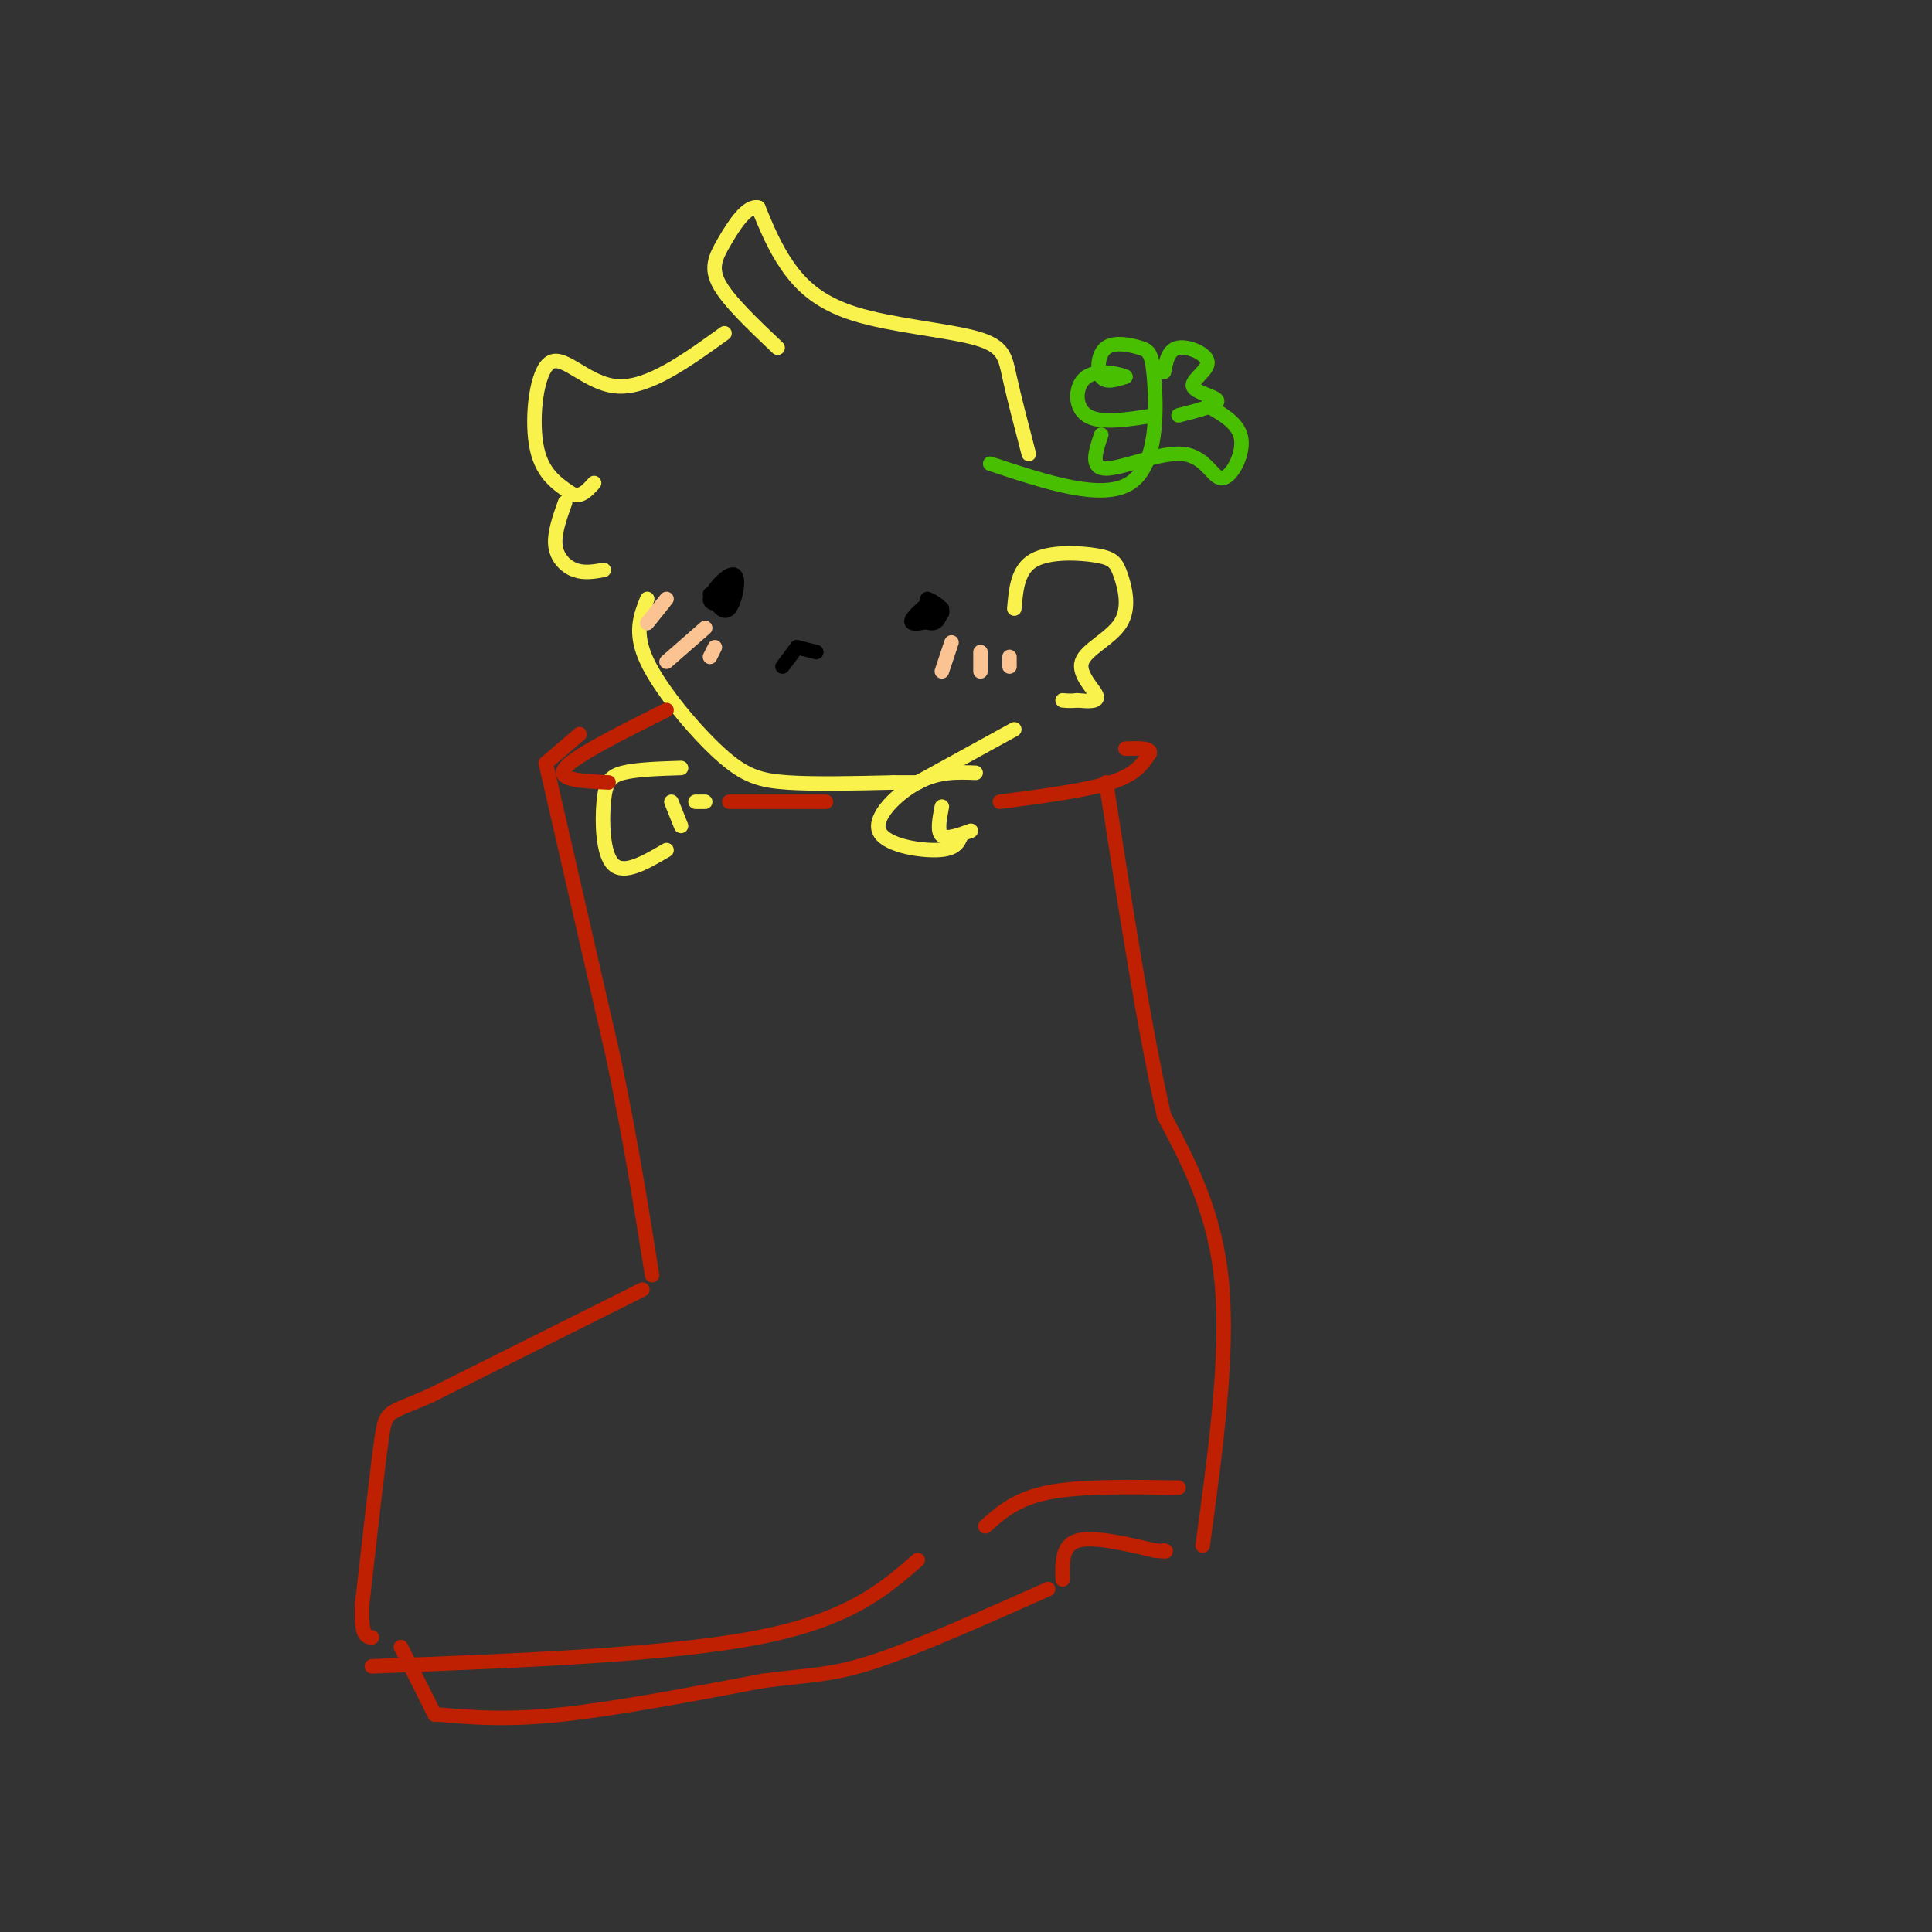 <svg viewBox='0 0 400 400' version='1.1' xmlns='http://www.w3.org/2000/svg' xmlns:xlink='http://www.w3.org/1999/xlink'><rect x="0" y="0" width="400" height="400" fill="#333333" stroke="none"/><g fill='none' stroke='rgb(249,242,77)' stroke-width='3' stroke-linecap='round' stroke-linejoin='round'><path d='M134,124c-1.411,3.524 -2.821,7.048 0,13c2.821,5.952 9.875,14.333 15,19c5.125,4.667 8.321,5.619 14,6c5.679,0.381 13.839,0.190 22,0'/><path d='M185,162c4.500,0.000 4.750,0.000 5,0'/><path d='M190,162c0.000,0.000 20.000,-11.000 20,-11'/><path d='M210,126c0.351,-4.060 0.701,-8.119 4,-10c3.299,-1.881 9.546,-1.582 13,-1c3.454,0.582 4.113,1.449 5,4c0.887,2.551 2.001,6.787 0,10c-2.001,3.213 -7.116,5.404 -8,8c-0.884,2.596 2.462,5.599 3,7c0.538,1.401 -1.731,1.201 -4,1'/><path d='M223,145c-1.167,0.167 -2.083,0.083 -3,0'/><path d='M213,94c-1.553,-5.947 -3.107,-11.895 -4,-16c-0.893,-4.105 -1.126,-6.368 -7,-8c-5.874,-1.632 -17.389,-2.632 -25,-5c-7.611,-2.368 -11.317,-6.105 -14,-10c-2.683,-3.895 -4.341,-7.947 -6,-12'/><path d='M157,43c-2.310,-0.655 -5.083,3.708 -7,7c-1.917,3.292 -2.976,5.512 -1,9c1.976,3.488 6.988,8.244 12,13'/><path d='M150,69c-7.845,5.661 -15.690,11.321 -22,11c-6.310,-0.321 -11.083,-6.625 -14,-5c-2.917,1.625 -3.976,11.179 -3,17c0.976,5.821 3.988,7.911 7,10'/><path d='M118,102c2.000,1.333 3.500,-0.333 5,-2'/><path d='M117,104c-1.156,3.244 -2.311,6.489 -2,9c0.311,2.511 2.089,4.289 4,5c1.911,0.711 3.956,0.356 6,0'/><path d='M202,160c-3.839,-0.149 -7.679,-0.298 -12,2c-4.321,2.298 -9.125,7.042 -8,10c1.125,2.958 8.179,4.131 12,4c3.821,-0.131 4.411,-1.565 5,-3'/><path d='M195,167c-0.500,2.583 -1.000,5.167 0,6c1.000,0.833 3.500,-0.083 6,-1'/><path d='M141,159c-4.625,0.149 -9.250,0.298 -12,1c-2.750,0.702 -3.625,1.958 -4,6c-0.375,4.042 -0.250,10.869 2,13c2.250,2.131 6.625,-0.435 11,-3'/><path d='M139,166c0.000,0.000 2.000,5.000 2,5'/><path d='M144,166c0.000,0.000 2.000,0.000 2,0'/></g>
<g fill='none' stroke='rgb(0,0,0)' stroke-width='3' stroke-linecap='round' stroke-linejoin='round'><path d='M147,123c1.391,2.207 2.781,4.415 4,3c1.219,-1.415 2.265,-6.451 1,-7c-1.265,-0.549 -4.841,3.391 -5,5c-0.159,1.609 3.097,0.888 4,0c0.903,-0.888 -0.549,-1.944 -2,-3'/><path d='M149,121c-0.500,0.000 -0.750,1.500 -1,3'/><path d='M192,125c-2.054,1.815 -4.107,3.631 -3,4c1.107,0.369 5.375,-0.708 6,-2c0.625,-1.292 -2.393,-2.798 -3,-3c-0.607,-0.202 1.196,0.899 3,2'/><path d='M195,126c-0.821,0.381 -4.375,0.333 -5,1c-0.625,0.667 1.679,2.048 3,2c1.321,-0.048 1.661,-1.524 2,-3'/><path d='M162,138c0.000,0.000 3.000,-4.000 3,-4'/><path d='M165,134c0.000,0.000 4.000,1.000 4,1'/></g>
<g fill='none' stroke='rgb(191,32,1)' stroke-width='3' stroke-linecap='round' stroke-linejoin='round'><path d='M151,166c0.000,0.000 20.000,0.000 20,0'/><path d='M207,166c8.917,-1.167 17.833,-2.333 23,-4c5.167,-1.667 6.583,-3.833 8,-6'/><path d='M238,156c0.500,-1.167 -2.250,-1.083 -5,-1'/><path d='M126,162c-5.500,-0.250 -11.000,-0.500 -9,-3c2.000,-2.500 11.500,-7.250 21,-12'/><path d='M120,152c0.000,0.000 -7.000,6.000 -7,6'/><path d='M113,158c0.000,0.000 14.000,61.000 14,61'/><path d='M127,219c3.667,17.667 5.833,31.333 8,45'/><path d='M133,267c0.000,0.000 -44.000,22.000 -44,22'/><path d='M89,289c-8.889,3.911 -9.111,2.689 -10,9c-0.889,6.311 -2.444,20.156 -4,34'/><path d='M75,332c-0.333,6.833 0.833,6.917 2,7'/><path d='M83,341c0.000,0.000 7.000,14.000 7,14'/><path d='M91,355c6.917,0.583 13.833,1.167 25,0c11.167,-1.167 26.583,-4.083 42,-7'/><path d='M158,348c10.044,-1.311 14.156,-1.089 23,-4c8.844,-2.911 22.422,-8.956 36,-15'/><path d='M220,327c-0.083,-3.500 -0.167,-7.000 3,-8c3.167,-1.000 9.583,0.500 16,2'/><path d='M239,321c3.000,0.333 2.500,0.167 2,0'/><path d='M249,320c2.667,-19.583 5.333,-39.167 4,-54c-1.333,-14.833 -6.667,-24.917 -12,-35'/><path d='M241,231c-4.000,-17.333 -8.000,-43.167 -12,-69'/><path d='M77,345c30.583,-1.167 61.167,-2.333 80,-6c18.833,-3.667 25.917,-9.833 33,-16'/><path d='M204,316c3.167,-2.833 6.333,-5.667 13,-7c6.667,-1.333 16.833,-1.167 27,-1'/></g>
<g fill='none' stroke='rgb(73,191,1)' stroke-width='3' stroke-linecap='round' stroke-linejoin='round'><path d='M205,96c11.652,3.869 23.304,7.738 29,4c5.696,-3.738 5.435,-15.085 5,-21c-0.435,-5.915 -1.044,-6.400 -3,-7c-1.956,-0.600 -5.257,-1.315 -7,0c-1.743,1.315 -1.926,4.662 -1,6c0.926,1.338 2.963,0.669 5,0'/><path d='M233,78c-0.869,-0.476 -5.542,-1.667 -8,0c-2.458,1.667 -2.702,6.190 0,8c2.702,1.810 8.351,0.905 14,0'/><path d='M241,77c0.445,-2.321 0.890,-4.641 3,-5c2.110,-0.359 5.885,1.244 6,3c0.115,1.756 -3.431,3.665 -3,5c0.431,1.335 4.837,2.096 5,3c0.163,0.904 -3.919,1.952 -8,3'/><path d='M228,90c-1.190,3.502 -2.380,7.005 1,7c3.380,-0.005 11.329,-3.517 16,-3c4.671,0.517 6.065,5.062 8,5c1.935,-0.062 4.410,-4.732 4,-8c-0.410,-3.268 -3.705,-5.134 -7,-7'/></g>
<g fill='none' stroke='rgb(252,195,146)' stroke-width='3' stroke-linecap='round' stroke-linejoin='round'><path d='M138,124c0.000,0.000 -4.000,5.000 -4,5'/><path d='M146,130c0.000,0.000 -8.000,7.000 -8,7'/><path d='M148,134c0.000,0.000 -1.000,2.000 -1,2'/><path d='M197,133c0.000,0.000 -2.000,6.000 -2,6'/><path d='M203,135c0.000,0.000 0.000,4.000 0,4'/><path d='M209,136c0.000,0.000 0.000,2.000 0,2'/></g>
</svg>